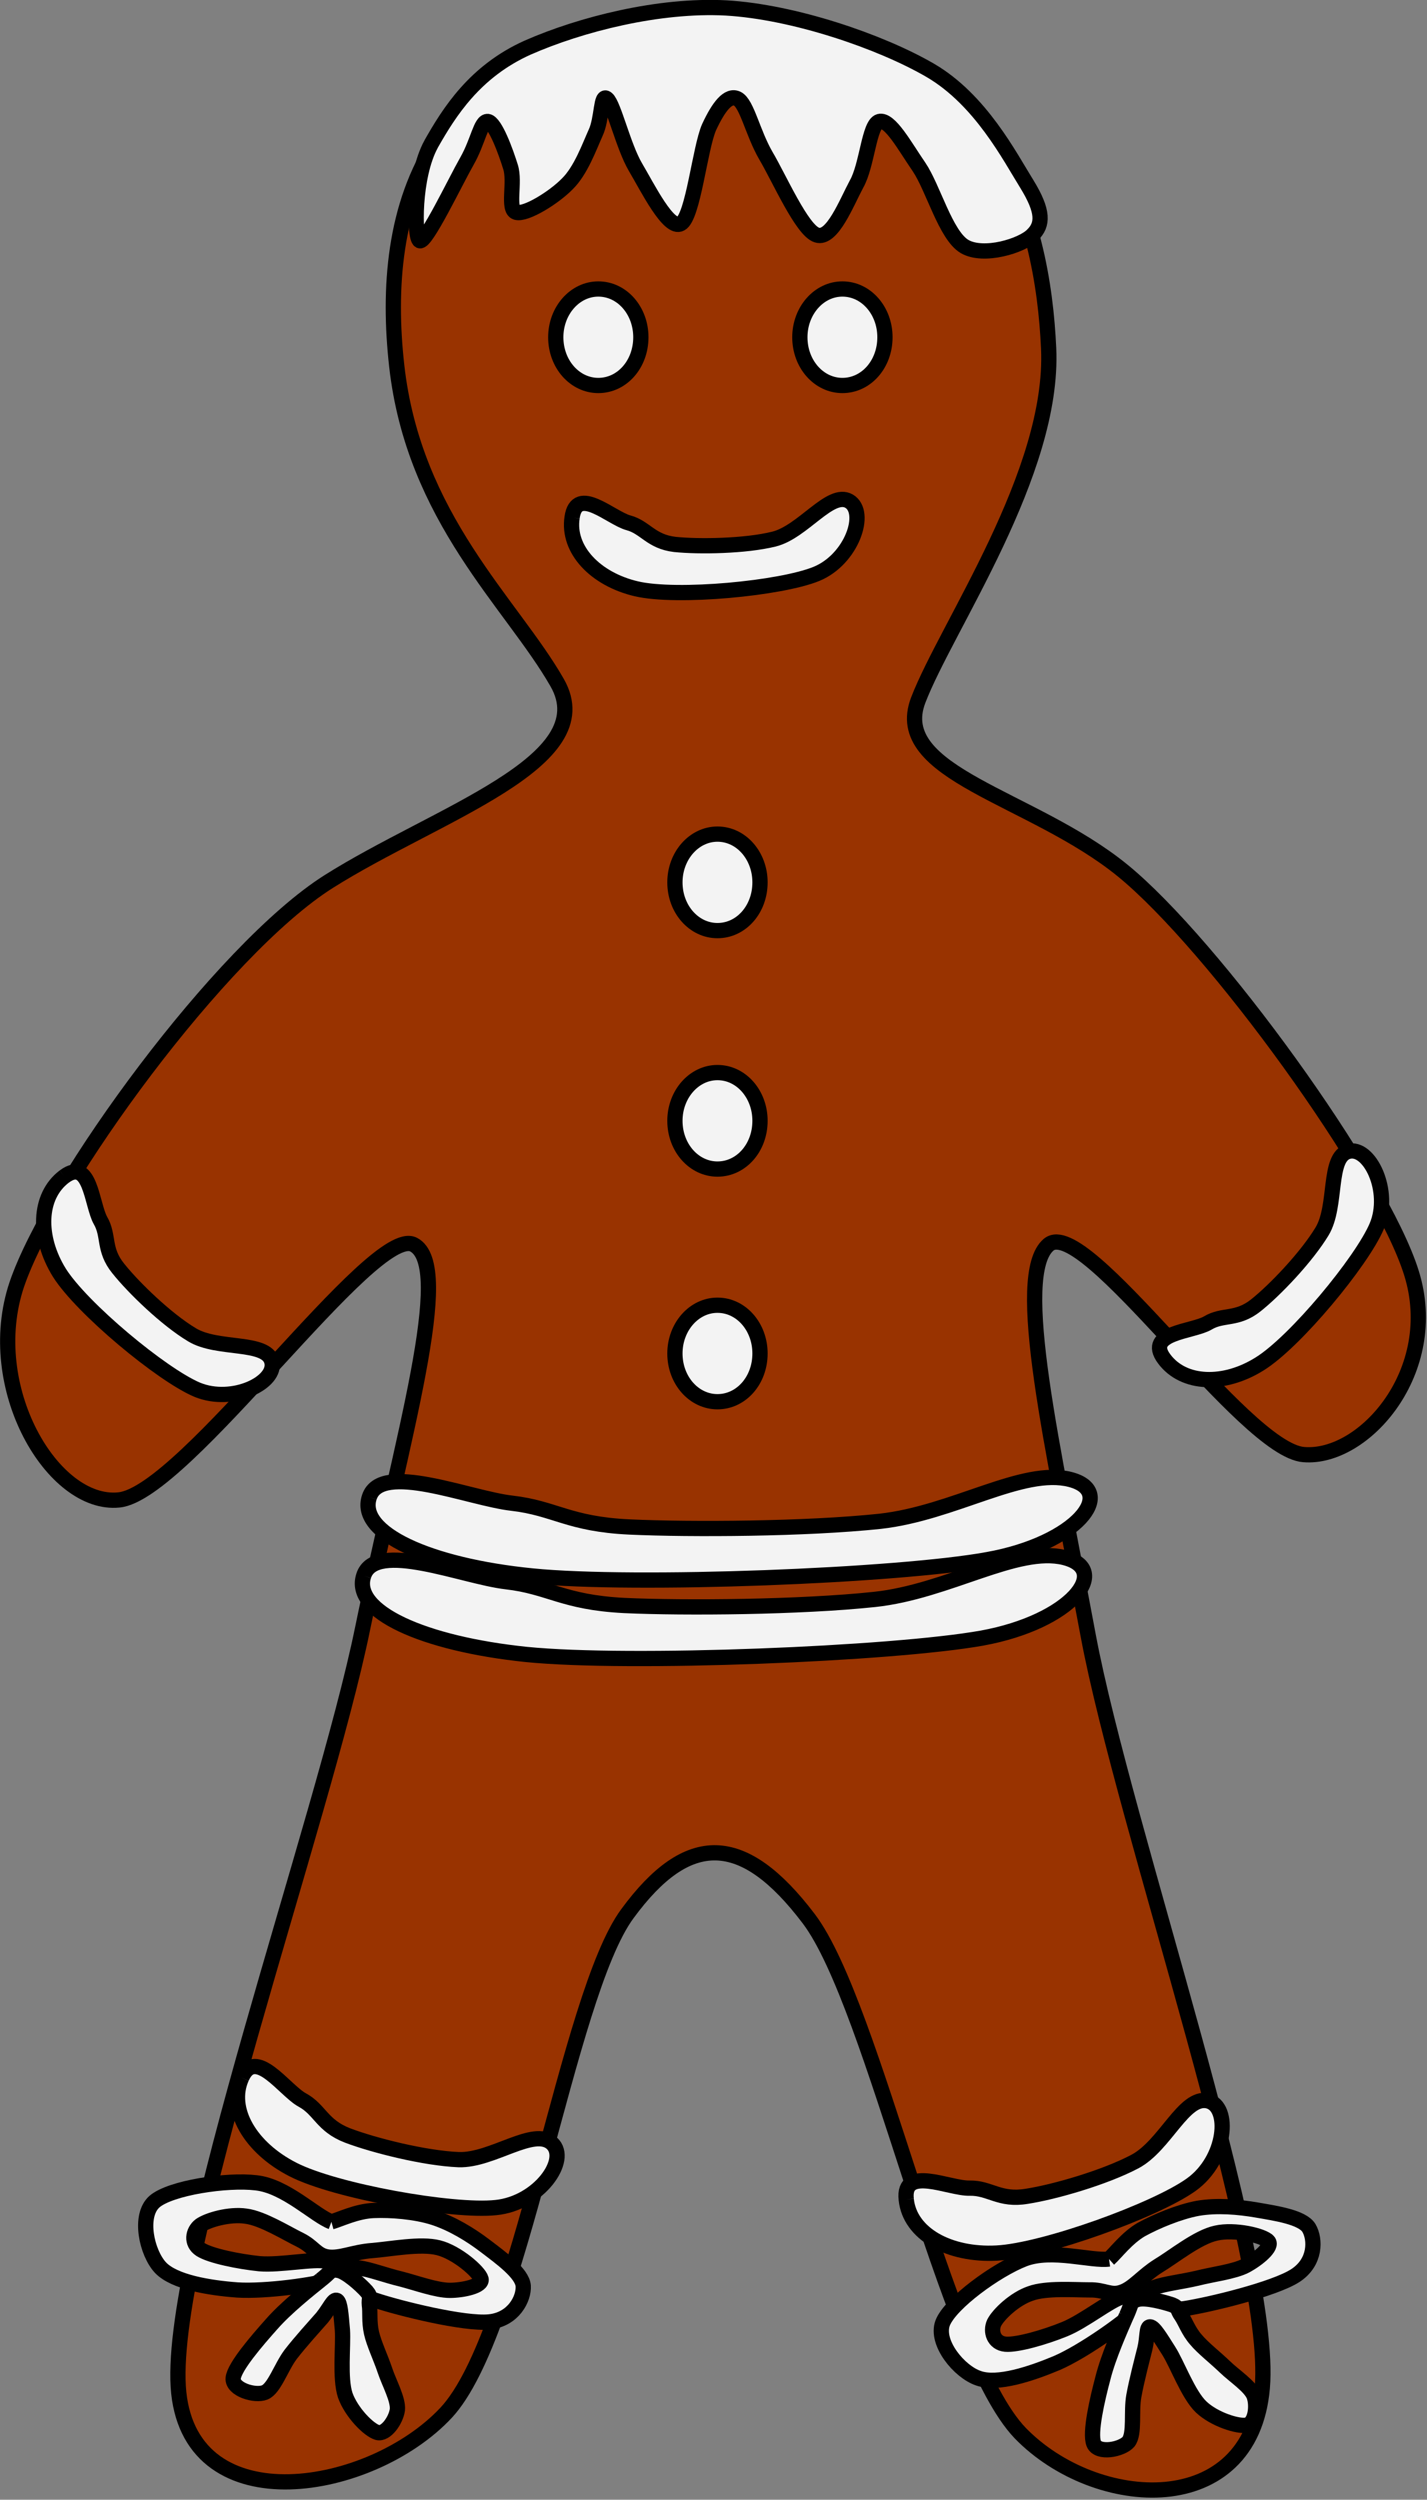 <?xml version="1.0" encoding="UTF-8"?>
<svg width="25.046mm" height="43.846mm" version="1.1" viewBox="0 0 88.747 155.36" xmlns="http://www.w3.org/2000/svg">
<rect x="0" y="0" width="88.747" height="155.36" fill="#808080" stroke="none"/>
<defs>
<clipPath id="a">
<path d="m3.751-1.25h320.07v556.38h-320.07z"/>
</clipPath>
</defs>
<g transform="translate(-355 -394.56)">
<path transform="matrix(.282 0 0 .282 353.05 393.82)" d="m163.16 6.877c-63.764 2.501-72.516 42.51-68.765 76.267 3.751 33.758 25.396 52.434 35.398 69.938 10.003 17.504-26.646 28.835-50.402 43.838-23.756 15.003-61.03 66.109-68.766 88.77-7.658 22.74 7.971 48.996 22.505 47.511 14.613-1.406 56.107-60.951 65.015-56.263 8.987 4.767-2.579 42.432-11.252 84.551-8.596 42.197-43.604 139.64-40.556 168.48 3.048 28.835 42.432 22.036 58.919 4.454 16.489-17.582 26.647-91.896 40.01-110.02 13.362-18.207 25.552-17.973 40.009 1.094 14.456 19.067 30.007 96.116 46.651 113.38 16.723 17.192 50.871 19.223 53.372-10.002 2.5-29.304-30.476-123.62-38.369-165.66-7.814-41.963-16.644-79.549-8.752-86.27 7.971-6.642 42.979 45.245 56.263 46.261 13.363 1.094 30.476-18.52 23.756-40.009-6.642-21.411-43.76-72.517-63.765-88.771-20.004-16.253-51.262-21.254-45.01-37.508 6.251-16.254 30.007-50.012 28.756-77.518-1.25-27.506-11.252-75.017-75.017-72.517z" clip-path="url(#a)" fill="#930" fill-rule="evenodd"/>
<path transform="matrix(.282 0 0 .282 353.05 393.82)" d="m163.16 6.877c-63.764 2.501-72.516 42.51-68.765 76.267 3.751 33.758 25.396 52.434 35.398 69.938 10.003 17.504-26.646 28.835-50.402 43.838-23.756 15.003-61.03 66.109-68.766 88.77-7.658 22.74 7.971 48.996 22.505 47.511 14.613-1.406 56.107-60.951 65.015-56.263 8.987 4.767-2.579 42.432-11.252 84.551-8.596 42.197-43.604 139.64-40.556 168.48 3.048 28.835 42.432 22.036 58.919 4.454 16.489-17.582 26.647-91.896 40.01-110.02 13.362-18.207 25.552-17.973 40.009 1.094 14.456 19.067 30.007 96.116 46.651 113.38 16.723 17.192 50.871 19.223 53.372-10.002 2.5-29.304-30.476-123.62-38.369-165.66-7.814-41.963-16.644-79.549-8.752-86.27 7.971-6.642 42.979 45.245 56.263 46.261 13.363 1.094 30.476-18.52 23.756-40.009-6.642-21.411-43.76-72.517-63.765-88.771-20.004-16.253-51.262-21.254-45.01-37.508 6.251-16.254 30.007-50.012 28.756-77.518-1.25-27.506-11.252-75.017-75.017-72.517" clip-path="url(#a)" fill="none" stroke="#000" stroke-linejoin="round" stroke-width="3.36px"/>
<path d="m392.21 412.52c-1.456 0-2.646 1.345-2.646 2.999 0 1.676 1.191 2.999 2.646 2.999 1.477 0 2.646-1.323 2.646-2.999 0-1.654-1.169-2.999-2.646-2.999z" fill="#f3f3f3" fill-rule="evenodd"/>
<path d="m392.21 412.52c-1.456 0-2.646 1.345-2.646 2.999 0 1.676 1.191 2.999 2.646 2.999 1.477 0 2.646-1.323 2.646-2.999 0-1.654-1.169-2.999-2.646-2.999" fill="none" stroke="#000" stroke-linejoin="round" stroke-width=".948px"/>
<path d="m407.39 412.52c-1.455 0-2.646 1.345-2.646 2.999 0 1.676 1.191 2.999 2.646 2.999 1.478 0 2.646-1.323 2.646-2.999 0-1.654-1.169-2.999-2.646-2.999z" fill="#f3f3f3" fill-rule="evenodd"/>
<path d="m407.39 412.52c-1.455 0-2.646 1.345-2.646 2.999 0 1.676 1.191 2.999 2.646 2.999 1.478 0 2.646-1.323 2.646-2.999 0-1.654-1.169-2.999-2.646-2.999" fill="none" stroke="#000" stroke-linejoin="round" stroke-width=".948px"/>
<path d="m399.62 446.4c-1.456 0-2.646 1.345-2.646 2.999 0 1.676 1.191 2.999 2.646 2.999 1.477 0 2.646-1.323 2.646-2.999 0-1.654-1.169-2.999-2.646-2.999z" fill="#f3f3f3" fill-rule="evenodd"/>
<path d="m399.62 446.4c-1.456 0-2.646 1.345-2.646 2.999 0 1.676 1.191 2.999 2.646 2.999 1.477 0 2.646-1.323 2.646-2.999 0-1.654-1.169-2.999-2.646-2.999" fill="none" stroke="#000" stroke-linejoin="round" stroke-width=".948px"/>
<path d="m399.62 461.22c-1.456 0-2.646 1.345-2.646 2.999 0 1.676 1.191 2.999 2.646 2.999 1.477 0 2.646-1.323 2.646-2.999 0-1.654-1.169-2.999-2.646-2.999z" fill="#f3f3f3" fill-rule="evenodd"/>
<path d="m399.62 461.22c-1.456 0-2.646 1.345-2.646 2.999 0 1.676 1.191 2.999 2.646 2.999 1.477 0 2.646-1.323 2.646-2.999 0-1.654-1.169-2.999-2.646-2.999" fill="none" stroke="#000" stroke-linejoin="round" stroke-width=".948px"/>
<path d="m399.62 475.68c-1.456 0-2.646 1.345-2.646 2.999 0 1.676 1.191 2.999 2.646 2.999 1.477 0 2.646-1.323 2.646-2.999 0-1.654-1.169-2.999-2.646-2.999z" fill="#f3f3f3" fill-rule="evenodd"/>
<path d="m399.62 475.68c-1.456 0-2.646 1.345-2.646 2.999 0 1.676 1.191 2.999 2.646 2.999 1.477 0 2.646-1.323 2.646-2.999 0-1.654-1.169-2.999-2.646-2.999" fill="none" stroke="#000" stroke-linejoin="round" stroke-width=".948px"/>
<path d="m390.58 426.72c-0.309 2.007 1.456 3.837 3.992 4.433 2.536 0.595 8.998-0.022 11.203-0.926 2.205-0.904 3.198-3.837 2.029-4.521-1.169-0.662-2.867 1.919-4.676 2.36-1.786 0.441-4.653 0.485-6.153 0.331-1.5-0.176-1.831-1.059-2.889-1.345-1.081-0.287-3.22-2.36-3.507-0.331z" fill="#f3f3f3" fill-rule="evenodd"/>
<path d="m390.58 426.72c-0.309 2.007 1.456 3.837 3.992 4.433 2.536 0.595 8.998-0.022 11.203-0.926 2.205-0.904 3.198-3.837 2.029-4.521-1.169-0.662-2.867 1.919-4.676 2.36-1.786 0.441-4.653 0.485-6.153 0.331-1.5-0.176-1.831-1.059-2.889-1.345-1.081-0.287-3.22-2.36-3.507-0.331" fill="none" stroke="#000" stroke-linejoin="round" stroke-width=".948px"/>
<path d="m359 467.68c-1.632 1.235-1.676 3.771-0.309 5.977 1.389 2.205 6.373 6.351 8.579 7.278 2.205 0.904 4.984-0.463 4.631-1.764-0.353-1.301-3.374-0.684-4.962-1.654-1.588-0.948-3.639-2.933-4.587-4.124-0.948-1.169-0.551-2.029-1.103-2.977-0.551-0.97-0.618-3.947-2.249-2.735z" fill="#f3f3f3" fill-rule="evenodd"/>
<path d="m359 467.68c-1.632 1.235-1.676 3.771-0.309 5.977 1.389 2.205 6.373 6.351 8.579 7.278 2.205 0.904 4.984-0.463 4.631-1.764-0.353-1.301-3.374-0.684-4.962-1.654-1.588-0.948-3.639-2.933-4.587-4.124-0.948-1.169-0.551-2.029-1.103-2.977-0.551-0.97-0.618-3.947-2.249-2.735" fill="none" stroke="#000" stroke-linejoin="round" stroke-width=".948px"/>
<path d="m427.46 479.08c1.213 1.632 3.749 1.698 5.955 0.309 2.205-1.367 6.351-6.373 7.278-8.557 0.926-2.205-0.463-5.006-1.764-4.653-1.301 0.353-0.684 3.374-1.632 4.962-0.971 1.61-2.933 3.661-4.124 4.609-1.191 0.948-2.051 0.529-2.999 1.103-0.949 0.551-3.926 0.595-2.713 2.227z" fill="#f3f3f3" fill-rule="evenodd"/>
<path transform="matrix(.282 0 0 .282 353.05 393.82)" d="m263.65 302.1c4.298 5.783 13.284 6.017 21.099 1.094 7.814-4.845 22.505-22.583 25.787-30.319 3.282-7.814-1.641-17.739-6.252-16.488-4.61 1.25-2.422 11.956-5.782 17.582-3.439 5.704-10.393 12.972-14.613 16.332s-7.267 1.875-10.627 3.907c-3.361 1.953-13.91 2.11-9.612 7.892" clip-path="url(#a)" fill="none" stroke="#000" stroke-linejoin="round" stroke-width="3.36px"/>
<path d="m377.97 487.61c-0.75 2.227 3.705 4.256 10.123 4.896 6.395 0.64 22.737 0 28.317-1.014 5.58-0.993 8.094-4.234 5.139-4.984-2.955-0.75-7.234 2.095-11.821 2.602-4.565 0.485-11.755 0.529-15.57 0.353-3.815-0.177-4.631-1.169-7.322-1.478-2.691-0.309-8.138-2.602-8.866-0.375z" fill="#f3f3f3" fill-rule="evenodd"/>
<path d="m377.97 487.61c-0.75 2.227 3.705 4.256 10.123 4.896 6.395 0.64 22.737 0 28.317-1.014 5.58-0.993 8.094-4.234 5.139-4.984-2.955-0.75-7.234 2.095-11.821 2.602-4.565 0.485-11.755 0.529-15.57 0.353-3.815-0.177-4.631-1.169-7.322-1.478-2.691-0.309-8.138-2.602-8.866-0.375" fill="none" stroke="#000" stroke-linejoin="round" stroke-width=".948px"/>
<path d="m370.03 523.69c-0.882 1.963 0.551 4.367 3.198 5.712 2.624 1.345 9.924 2.647 12.615 2.36 2.669-0.265 4.587-2.977 3.485-3.992-1.125-1.037-3.705 1.081-5.8 1.014-2.117-0.088-5.271-0.882-6.903-1.499-1.61-0.618-1.72-1.61-2.823-2.206-1.103-0.595-2.911-3.352-3.771-1.389z" fill="#f3f3f3" fill-rule="evenodd"/>
<path d="m370.03 523.69c-0.882 1.963 0.551 4.367 3.198 5.712 2.624 1.345 9.924 2.647 12.615 2.36 2.669-0.265 4.587-2.977 3.485-3.992-1.125-1.037-3.705 1.081-5.8 1.014-2.117-0.088-5.271-0.882-6.903-1.499-1.61-0.618-1.72-1.61-2.823-2.206-1.103-0.595-2.911-3.352-3.771-1.389" fill="none" stroke="#000" stroke-linejoin="round" stroke-width=".948px"/>
<path d="m411.36 531.26c0.22 2.139 2.668 3.485 5.624 3.33 2.955-0.154 9.902-2.668 12.108-4.256 2.183-1.566 2.47-4.874 1.014-5.205-1.477-0.331-2.646 2.779-4.521 3.771-1.875 0.993-5.006 1.897-6.726 2.161-1.698 0.287-2.294-0.529-3.551-0.507-1.257 0.044-4.19-1.433-3.947 0.706z" fill="#f3f3f3" fill-rule="evenodd"/>
<path d="m411.36 531.26c0.22 2.139 2.668 3.485 5.624 3.33 2.955-0.154 9.902-2.668 12.108-4.256 2.183-1.566 2.47-4.874 1.014-5.205-1.477-0.331-2.646 2.779-4.521 3.771-1.875 0.993-5.006 1.897-6.726 2.161-1.698 0.287-2.294-0.529-3.551-0.507-1.257 0.044-4.19-1.433-3.947 0.706" fill="none" stroke="#000" stroke-linejoin="round" stroke-width=".948px"/>
<path d="m381.81 403.52c-1.103 2.007-1.058 5.822-0.706 5.999 0.375 0.176 2.227-3.705 2.933-4.94 0.706-1.235 0.86-2.514 1.301-2.47 0.463 0.066 1.125 1.897 1.411 2.823 0.309 0.948-0.22 2.647 0.353 2.823 0.595 0.176 2.36-0.926 3.176-1.764 0.838-0.816 1.367-2.294 1.764-3.176 0.419-0.882 0.309-2.47 0.706-2.117 0.419 0.353 1.015 2.955 1.764 4.234 0.772 1.301 2.073 3.948 2.823 3.529 0.772-0.397 1.191-4.697 1.764-5.999 0.595-1.279 1.191-2.051 1.764-1.764 0.595 0.309 0.948 2.117 1.764 3.529 0.838 1.411 2.25 4.653 3.176 4.94 0.948 0.309 1.831-1.985 2.47-3.176 0.662-1.169 0.772-3.705 1.411-3.881 0.662-0.176 1.588 1.544 2.47 2.823 0.882 1.301 1.654 4.234 2.823 4.94 1.191 0.706 3.595-0.044 4.234-0.706 0.662-0.64 0.706-1.456-0.353-3.176-1.059-1.698-2.867-5.227-5.999-7.057-3.11-1.808-8.513-3.639-12.703-3.881-4.168-0.221-9.042 1.014-12.35 2.47-3.286 1.478-4.874 4.014-5.999 5.999z" fill="#f3f3f3" fill-rule="evenodd"/>
<path d="m381.81 403.52c-1.103 2.007-1.058 5.822-0.706 5.999 0.375 0.176 2.227-3.705 2.933-4.94 0.706-1.235 0.86-2.514 1.301-2.47 0.463 0.066 1.125 1.897 1.411 2.823 0.309 0.948-0.22 2.647 0.353 2.823 0.595 0.176 2.36-0.926 3.176-1.764 0.838-0.816 1.367-2.294 1.764-3.176 0.419-0.882 0.309-2.47 0.706-2.117 0.419 0.353 1.015 2.955 1.764 4.234 0.772 1.301 2.073 3.948 2.823 3.529 0.772-0.397 1.191-4.697 1.764-5.999 0.595-1.279 1.191-2.051 1.764-1.764 0.595 0.309 0.948 2.117 1.764 3.529 0.838 1.411 2.25 4.653 3.176 4.94 0.948 0.309 1.831-1.985 2.47-3.176 0.662-1.169 0.772-3.705 1.411-3.881 0.662-0.176 1.588 1.544 2.47 2.823 0.882 1.301 1.654 4.234 2.823 4.94 1.191 0.706 3.595-0.044 4.234-0.706 0.662-0.64 0.706-1.456-0.353-3.176-1.059-1.698-2.867-5.227-5.999-7.057-3.11-1.808-8.513-3.639-12.703-3.881-4.168-0.221-9.042 1.014-12.35 2.47-3.286 1.478-4.874 4.014-5.999 5.999" fill="none" stroke="#000" stroke-linejoin="round" stroke-width=".948px"/>
<path d="m377.62 492.49c-0.75 2.228 3.705 4.234 10.123 4.896 6.395 0.64 22.737-0.022 28.317-1.015 5.58-1.014 8.094-4.256 5.138-5.006-2.955-0.728-7.233 2.117-11.821 2.602-4.565 0.485-11.755 0.551-15.57 0.375-3.815-0.198-4.631-1.169-7.322-1.477-2.691-0.309-8.138-2.602-8.866-0.375z" fill="#f3f3f3" fill-rule="evenodd"/>
<path d="m377.62 492.49c-0.75 2.228 3.705 4.234 10.123 4.896 6.395 0.64 22.737-0.022 28.317-1.015 5.58-1.014 8.094-4.256 5.138-5.006-2.955-0.728-7.233 2.117-11.821 2.602-4.565 0.485-11.755 0.551-15.57 0.375-3.815-0.198-4.631-1.169-7.322-1.477-2.691-0.309-8.138-2.602-8.866-0.375" fill="none" stroke="#000" stroke-linejoin="round" stroke-width=".948px"/>
<path d="m423.97 534.96c-1.081 0.154-3.551-0.662-5.271 0-1.72 0.662-4.587 2.735-5.072 3.97-0.463 1.235 1.037 3.043 2.228 3.44 1.169 0.419 3.242-0.264 4.874-0.948 1.632-0.706 4.19-2.536 4.874-3.22 0.684-0.684-0.066-1.081-0.816-0.882-0.728 0.176-2.382 1.522-3.595 2.007-1.191 0.485-2.933 0.992-3.661 0.926-0.728-0.066-0.948-0.794-0.706-1.323 0.265-0.529 1.279-1.5 2.272-1.831 0.97-0.353 2.712-0.22 3.661-0.22 0.948-0.022 1.323 0.397 2.029 0.132 0.706-0.243 1.257-0.993 2.227-1.61 0.993-0.595 2.47-1.808 3.617-2.051 1.147-0.265 2.933 0.154 3.242 0.507 0.309 0.331-0.662 1.125-1.412 1.522-0.728 0.375-2.051 0.529-2.999 0.772-0.948 0.221-2.073 0.353-2.646 0.573-0.573 0.22-1.103 0.507-0.816 0.728 0.309 0.22 1.058 0.838 2.646 0.595 1.588-0.242 5.601-1.213 6.903-2.051 1.301-0.838 1.257-2.272 0.86-2.955s-2.095-0.926-3.242-1.125c-1.147-0.199-2.47-0.309-3.661-0.11-1.191 0.22-2.602 0.816-3.529 1.323-0.904 0.529-1.588 1.455-2.007 1.83z" fill="#f3f3f3" fill-rule="evenodd"/>
<path d="m423.97 534.96c-1.081 0.154-3.551-0.662-5.271 0-1.72 0.662-4.587 2.735-5.072 3.97-0.463 1.235 1.037 3.043 2.228 3.44 1.169 0.419 3.242-0.264 4.874-0.948 1.632-0.706 4.19-2.536 4.874-3.22 0.684-0.684-0.066-1.081-0.816-0.882-0.728 0.176-2.382 1.522-3.595 2.007-1.191 0.485-2.933 0.992-3.661 0.926-0.728-0.066-0.948-0.794-0.706-1.323 0.265-0.529 1.279-1.5 2.272-1.831 0.97-0.353 2.712-0.22 3.661-0.22 0.948-0.022 1.323 0.397 2.029 0.132 0.706-0.243 1.257-0.993 2.227-1.61 0.993-0.595 2.47-1.808 3.617-2.051 1.147-0.265 2.933 0.154 3.242 0.507 0.309 0.331-0.662 1.125-1.412 1.522-0.728 0.375-2.051 0.529-2.999 0.772-0.948 0.221-2.073 0.353-2.646 0.573-0.573 0.22-1.103 0.507-0.816 0.728 0.309 0.22 1.058 0.838 2.646 0.595 1.588-0.242 5.601-1.213 6.903-2.051 1.301-0.838 1.257-2.272 0.86-2.955s-2.095-0.926-3.242-1.125c-1.147-0.199-2.47-0.309-3.661-0.11-1.191 0.22-2.602 0.816-3.529 1.323-0.904 0.529-1.588 1.455-2.007 1.83" fill="none" stroke="#000" stroke-linejoin="round" stroke-width=".948px"/>
<path d="m425.05 538.49c-0.353 0.816-1.125 2.536-1.455 3.859-0.353 1.323-0.838 3.418-0.573 4.08 0.265 0.662 1.742 0.375 2.161-0.11 0.397-0.507 0.154-1.875 0.331-2.845 0.177-0.971 0.507-2.228 0.684-2.933 0.176-0.728 0.088-1.389 0.331-1.367 0.243 0.022 0.618 0.64 1.147 1.477 0.529 0.816 1.213 2.735 2.029 3.507 0.816 0.772 2.293 1.235 2.823 1.125 0.551-0.11 0.684-1.191 0.463-1.808-0.221-0.595-1.213-1.235-1.808-1.808-0.618-0.595-1.367-1.169-1.808-1.698-0.463-0.529-0.662-1.125-0.904-1.478-0.265-0.353-0.132-0.507-0.573-0.684-0.463-0.154-1.654-0.485-2.161-0.331-0.485 0.154-0.309 0.198-0.684 1.014z" fill="#f3f3f3" fill-rule="evenodd"/>
<path d="m425.05 538.49c-0.353 0.816-1.125 2.536-1.455 3.859-0.353 1.323-0.838 3.418-0.573 4.08 0.265 0.662 1.742 0.375 2.161-0.11 0.397-0.507 0.154-1.875 0.331-2.845 0.177-0.971 0.507-2.228 0.684-2.933 0.176-0.728 0.088-1.389 0.331-1.367 0.243 0.022 0.618 0.64 1.147 1.477 0.529 0.816 1.213 2.735 2.029 3.507 0.816 0.772 2.293 1.235 2.823 1.125 0.551-0.11 0.684-1.191 0.463-1.808-0.221-0.595-1.213-1.235-1.808-1.808-0.618-0.595-1.367-1.169-1.808-1.698-0.463-0.529-0.662-1.125-0.904-1.478-0.265-0.353-0.132-0.507-0.573-0.684-0.463-0.154-1.654-0.485-2.161-0.331-0.485 0.154-0.309 0.198-0.684 1.014" fill="none" stroke="#000" stroke-linejoin="round" stroke-width=".948px"/>
<path d="m375.61 532.65c-1.014-0.375-2.845-2.227-4.675-2.426-1.831-0.221-5.337 0.309-6.329 1.169-0.992 0.882-0.485 3.176 0.375 4.102 0.86 0.904 3.021 1.257 4.786 1.389 1.764 0.11 4.896-0.331 5.8-0.64 0.926-0.287 0.441-0.971-0.309-1.147-0.728-0.176-2.823 0.265-4.124 0.154-1.279-0.132-3.043-0.485-3.661-0.882-0.618-0.397-0.485-1.147-0.022-1.5 0.463-0.331 1.808-0.728 2.845-0.573 1.036 0.132 2.514 1.059 3.374 1.478 0.838 0.419 0.992 0.948 1.72 1.059 0.75 0.11 1.588-0.309 2.735-0.397 1.147-0.088 3.021-0.463 4.146-0.176 1.147 0.287 2.536 1.5 2.646 1.941 0.11 0.441-1.125 0.706-1.941 0.706-0.838 0-2.095-0.463-3.043-0.706-0.926-0.22-1.985-0.618-2.602-0.684-0.618-0.088-1.235-0.066-1.059 0.265 0.176 0.353 0.551 1.235 2.073 1.742 1.522 0.507 5.535 1.5 7.079 1.345 1.522-0.154 2.161-1.456 2.117-2.228-0.044-0.794-1.433-1.786-2.36-2.492-0.926-0.706-2.051-1.389-3.198-1.764-1.169-0.375-2.69-0.485-3.749-0.441-1.059 0.044-2.073 0.551-2.624 0.706z" fill="#f3f3f3" fill-rule="evenodd"/>
<path d="m375.61 532.65c-1.014-0.375-2.845-2.227-4.675-2.426-1.831-0.221-5.337 0.309-6.329 1.169-0.992 0.882-0.485 3.176 0.375 4.102 0.86 0.904 3.021 1.257 4.786 1.389 1.764 0.11 4.896-0.331 5.8-0.64 0.926-0.287 0.441-0.971-0.309-1.147-0.728-0.176-2.823 0.265-4.124 0.154-1.279-0.132-3.043-0.485-3.661-0.882-0.618-0.397-0.485-1.147-0.022-1.5 0.463-0.331 1.808-0.728 2.845-0.573 1.036 0.132 2.514 1.059 3.374 1.478 0.838 0.419 0.992 0.948 1.72 1.059 0.75 0.11 1.588-0.309 2.735-0.397 1.147-0.088 3.021-0.463 4.146-0.176 1.147 0.287 2.536 1.5 2.646 1.941 0.11 0.441-1.125 0.706-1.941 0.706-0.838 0-2.095-0.463-3.043-0.706-0.926-0.22-1.985-0.618-2.602-0.684-0.618-0.088-1.235-0.066-1.059 0.265 0.176 0.353 0.551 1.235 2.073 1.742 1.522 0.507 5.535 1.5 7.079 1.345 1.522-0.154 2.161-1.456 2.117-2.228-0.044-0.794-1.433-1.786-2.36-2.492-0.926-0.706-2.051-1.389-3.198-1.764-1.169-0.375-2.69-0.485-3.749-0.441-1.059 0.044-2.073 0.551-2.624 0.706" fill="none" stroke="#000" stroke-linejoin="round" stroke-width=".948px"/>
<path d="m374.95 536.26c-0.684 0.551-2.161 1.72-3.066 2.757-0.904 1.014-2.316 2.646-2.382 3.352-0.066 0.706 1.367 1.125 1.963 0.882 0.595-0.242 1.014-1.566 1.61-2.36 0.595-0.772 1.478-1.742 1.963-2.294 0.463-0.573 0.706-1.191 0.926-1.059 0.198 0.132 0.243 0.86 0.331 1.831 0.066 0.992-0.176 2.999 0.176 4.058 0.375 1.059 1.456 2.161 2.007 2.316 0.529 0.132 1.147-0.772 1.235-1.411 0.066-0.64-0.507-1.654-0.772-2.448-0.265-0.794-0.684-1.654-0.838-2.338-0.154-0.684-0.066-1.301-0.132-1.72-0.044-0.441 0.132-0.507-0.176-0.86-0.331-0.375-1.257-1.213-1.764-1.301-0.507-0.088-0.375 0.044-1.081 0.595z" fill="#f3f3f3" fill-rule="evenodd"/>
<path d="m374.95 536.26c-0.684 0.551-2.161 1.72-3.066 2.757-0.904 1.014-2.316 2.646-2.382 3.352-0.066 0.706 1.367 1.125 1.963 0.882 0.595-0.242 1.014-1.566 1.61-2.36 0.595-0.772 1.478-1.742 1.963-2.294 0.463-0.573 0.706-1.191 0.926-1.059 0.198 0.132 0.243 0.86 0.331 1.831 0.066 0.992-0.176 2.999 0.176 4.058 0.375 1.059 1.456 2.161 2.007 2.316 0.529 0.132 1.147-0.772 1.235-1.411 0.066-0.64-0.507-1.654-0.772-2.448-0.265-0.794-0.684-1.654-0.838-2.338-0.154-0.684-0.066-1.301-0.132-1.72-0.044-0.441 0.132-0.507-0.176-0.86-0.331-0.375-1.257-1.213-1.764-1.301-0.507-0.088-0.375 0.044-1.081 0.595" fill="none" stroke="#000" stroke-linejoin="round" stroke-width=".948px"/>
</g>
</svg>
